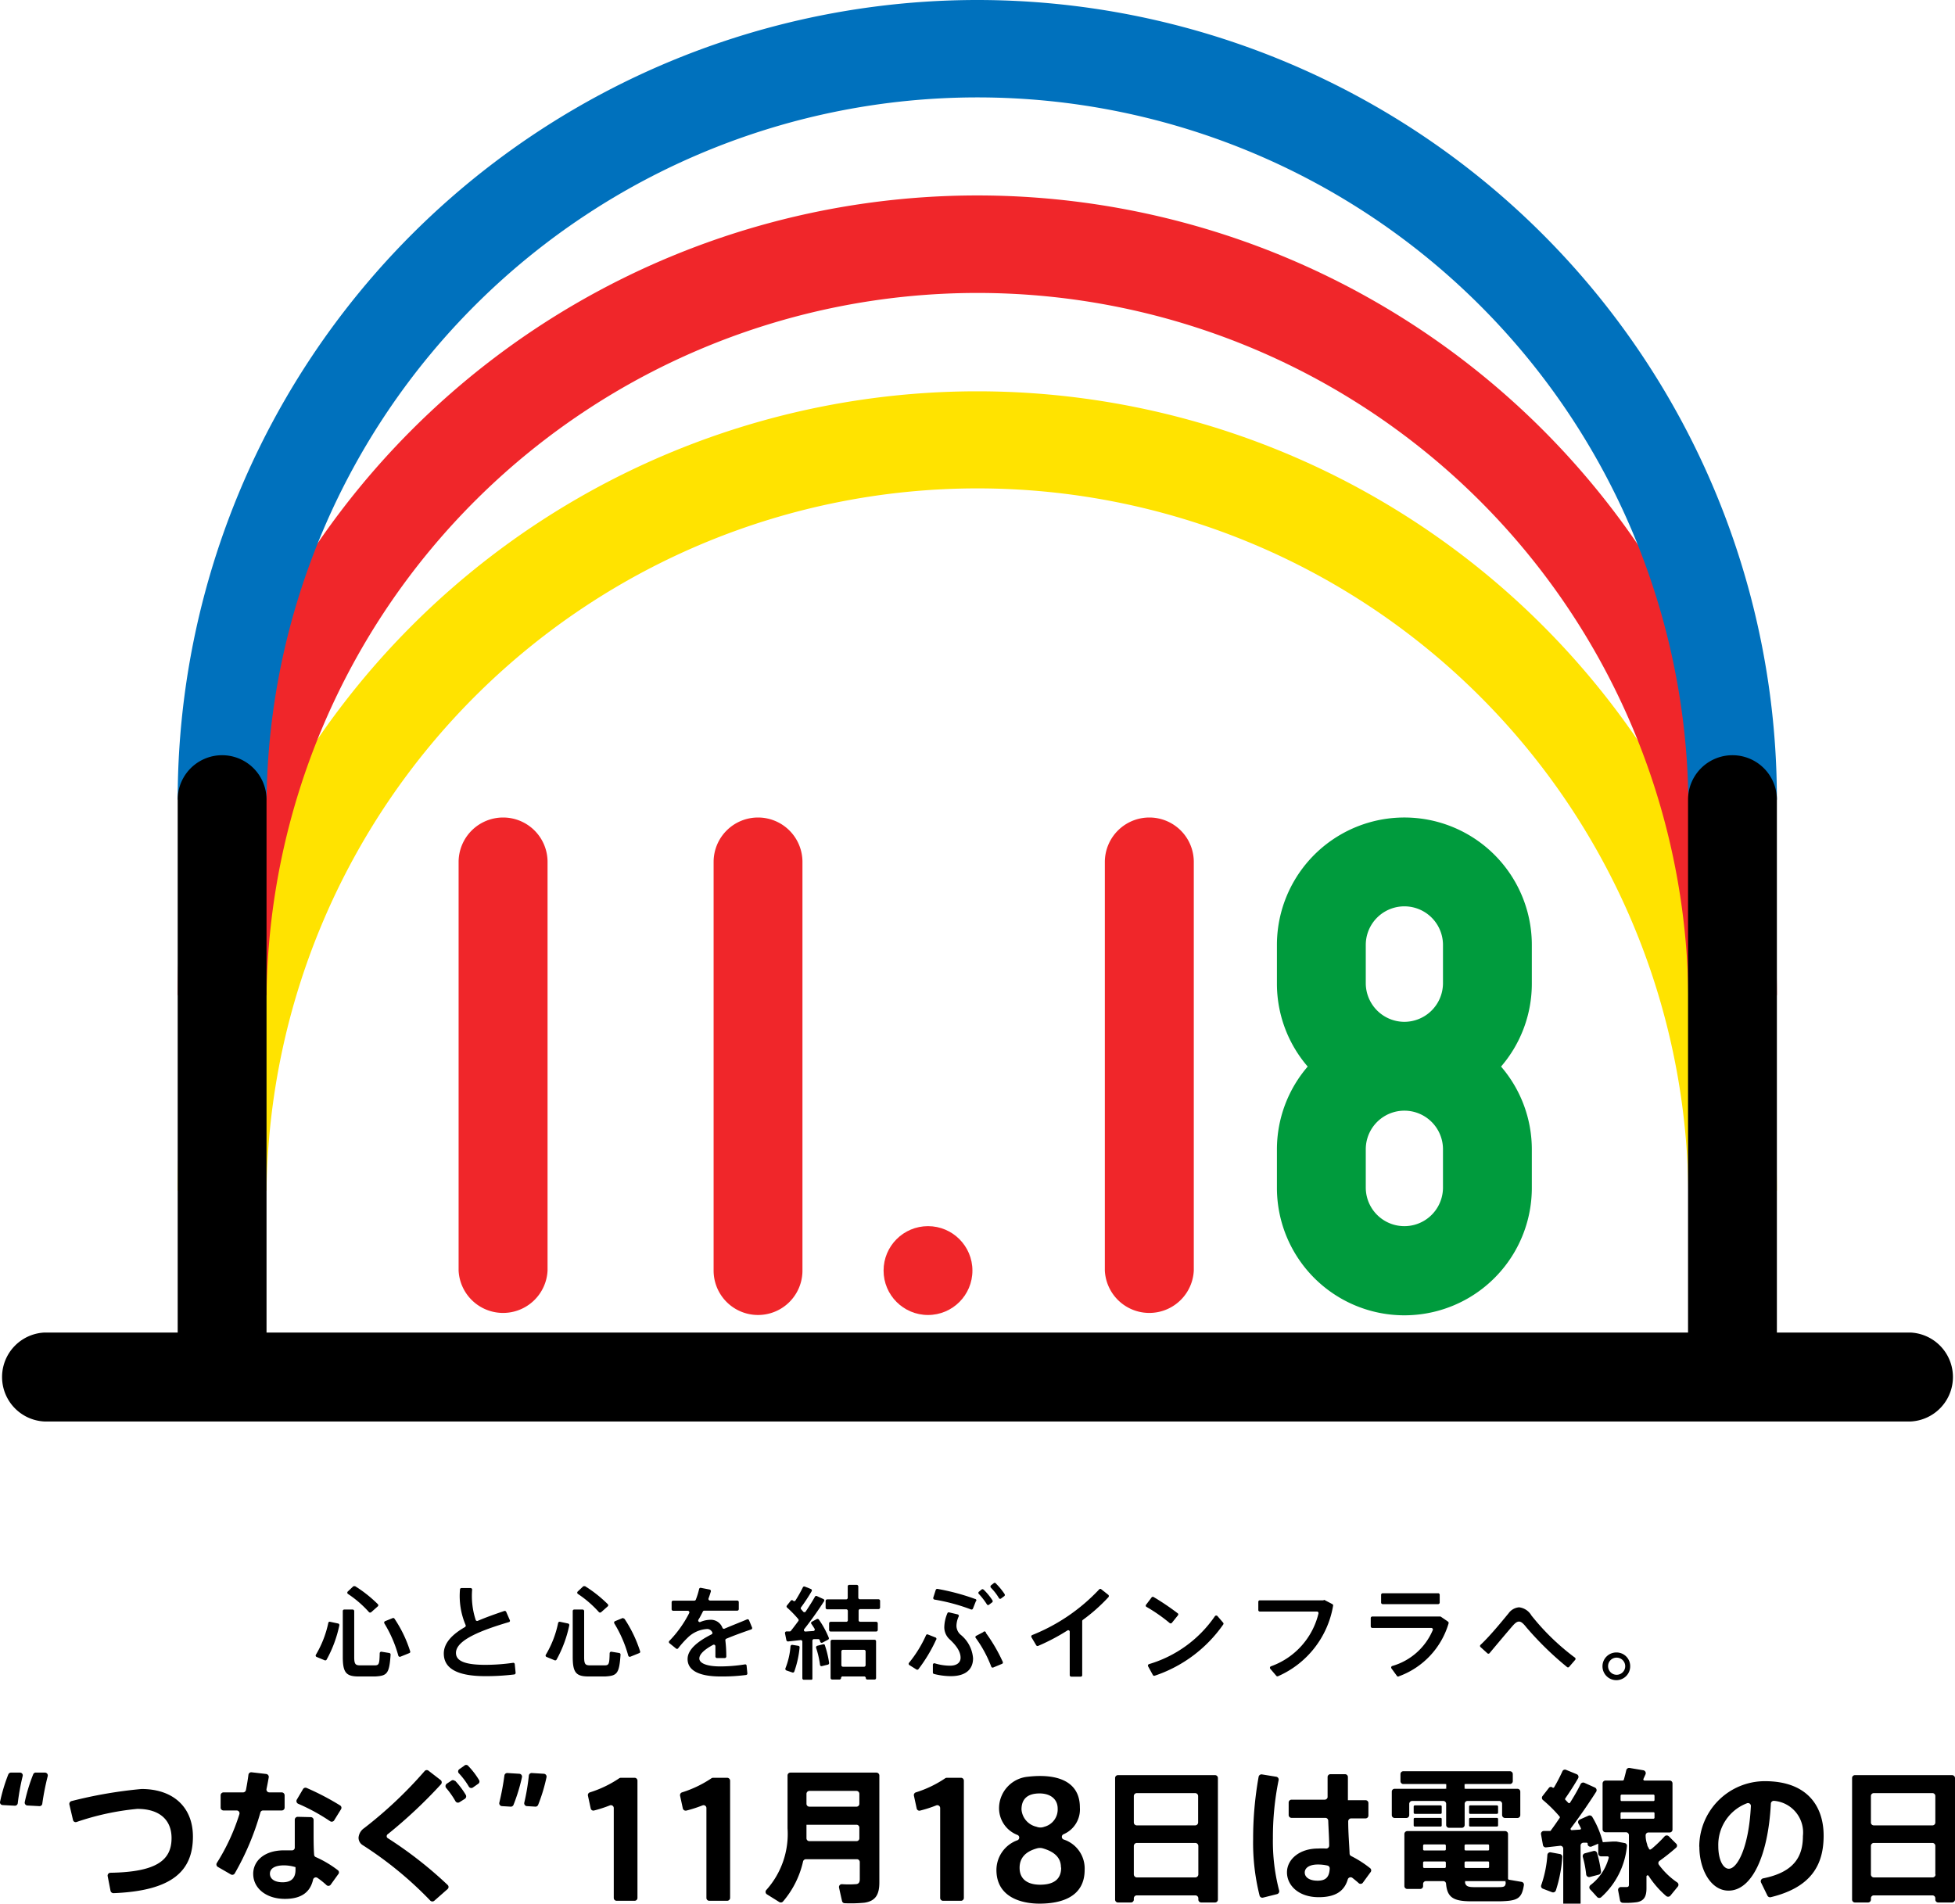 <svg xmlns="http://www.w3.org/2000/svg" width="184.84" height="180" viewBox="0 0 184.84 180"><defs><style>.cls-1{fill:#ffe300;}.cls-2{fill:#f0262a;}.cls-3{fill:#0071bd;}.cls-4{fill:#009b3d;}</style></defs><g id="レイヤー_2" data-name="レイヤー 2"><g id="TEXT"><path d="M1.07,167.61l.83,0a.26.26,0,0,1,.24.34,21.76,21.76,0,0,0-.46,2.55.27.27,0,0,1-.28.24l-1.14-.06A.26.26,0,0,1,0,170.4a15.92,15.92,0,0,1,.79-2.63A.28.28,0,0,1,1.07,167.61Zm2.36,0,.83,0a.27.27,0,0,1,.25.34A24.22,24.22,0,0,0,4,170.54a.26.26,0,0,1-.28.24l-1.13-.06a.27.27,0,0,1-.25-.32,15.91,15.91,0,0,1,.8-2.63A.26.26,0,0,1,3.43,167.61Z"/><path d="M13.38,169.16c3,0,4.86,1.72,4.86,4.5,0,3.24-1.94,5.13-7.51,5.35a.29.29,0,0,1-.28-.22l-.27-1.39a.27.27,0,0,1,.27-.32c4.42-.07,5.77-1.23,5.77-3.28,0-1.69-1.1-2.76-3.24-2.76a24.81,24.81,0,0,0-5.74,1.24.26.26,0,0,1-.34-.2l-.34-1.45a.28.28,0,0,1,.21-.33A42.26,42.26,0,0,1,13.38,169.16Z"/><path d="M23.25,169.27c.1-.5.18-1,.24-1.46a.27.27,0,0,1,.3-.23l1.38.16a.28.28,0,0,1,.24.31c-.06.35-.13.72-.21,1.1a.27.27,0,0,0,.26.33h1.18a.28.28,0,0,1,.27.28v1.16a.27.27,0,0,1-.27.27H24.87a.26.26,0,0,0-.25.19,25.29,25.29,0,0,1-2.43,5.77.27.27,0,0,1-.36.09l-1.23-.71a.27.27,0,0,1-.09-.39,19.52,19.52,0,0,0,2.12-4.59.27.27,0,0,0-.26-.36H21.13a.27.27,0,0,1-.27-.27v-1.16a.28.28,0,0,1,.27-.28H23A.28.28,0,0,0,23.25,169.27Zm6.13,2.55a.27.27,0,0,1,.27.29c0,.35,0,.75,0,1.1,0,.72,0,1.49.05,2.16a.25.25,0,0,0,.16.23,10.07,10.07,0,0,1,2.11,1.26.26.26,0,0,1,0,.37l-.72,1a.27.27,0,0,1-.4,0,7.71,7.71,0,0,0-.84-.67.27.27,0,0,0-.41.17c-.27,1.19-1.11,1.82-2.66,1.82-1.77,0-3-1-3-2.37,0-1.18,1-2.22,2.92-2.22.24,0,.47,0,.71,0a.26.26,0,0,0,.3-.28c0-.48,0-1,0-1.48v-1.14a.28.28,0,0,1,.27-.27Zm-2.52,4.56c-.88,0-1.34.3-1.34.79s.44.81,1.2.81,1.22-.34,1.22-1.18v-.25A3.79,3.79,0,0,0,26.86,176.38Zm4.34-4.18a18.09,18.09,0,0,0-3-1.64.28.28,0,0,1-.14-.39l.59-1a.27.27,0,0,1,.34-.11,24.53,24.53,0,0,1,3.16,1.65.26.26,0,0,1,.09.37l-.62,1A.28.28,0,0,1,31.2,172.2Z"/><path d="M41.68,168.33a.28.28,0,0,1,0,.4,45.8,45.8,0,0,1-5,4.69.24.24,0,0,0-.12.2.2.2,0,0,0,.09.18,38.15,38.15,0,0,1,5.67,4.43.26.26,0,0,1,0,.39l-1.25,1.1a.28.28,0,0,1-.38,0,35,35,0,0,0-6.41-5.26.82.82,0,0,1-.38-.71,1.21,1.21,0,0,1,.53-.89,39.85,39.85,0,0,0,5.73-5.41.27.27,0,0,1,.38,0Zm1.36.06a7.8,7.8,0,0,1,1,1.33.28.28,0,0,1-.09.37l-.51.32a.27.27,0,0,1-.38-.1,8,8,0,0,0-.88-1.25.28.28,0,0,1,.06-.4l.48-.32A.28.28,0,0,1,43,168.39ZM44.29,167a7.25,7.25,0,0,1,1,1.31.26.26,0,0,1-.08.36l-.5.35a.27.27,0,0,1-.38-.08,7.12,7.12,0,0,0-.92-1.24.26.26,0,0,1,0-.4l.47-.33A.26.26,0,0,1,44.29,167Z"/><path d="M48.29,170.83l-.83-.05a.27.27,0,0,1-.25-.33,24.88,24.88,0,0,0,.48-2.56.27.27,0,0,1,.28-.24l1.13.07a.27.27,0,0,1,.25.33,17,17,0,0,1-.8,2.61A.27.27,0,0,1,48.29,170.83Zm2.36,0-.83-.05a.27.27,0,0,1-.25-.33A20.58,20.58,0,0,0,50,167.9a.27.27,0,0,1,.28-.25l1.14.07a.27.27,0,0,1,.25.33,16,16,0,0,1-.79,2.61A.28.28,0,0,1,50.65,170.83Z"/><path d="M32.08,153.7a11.57,11.57,0,0,1-1.2,3.23.15.15,0,0,1-.18.06l-.77-.32a.14.14,0,0,1-.06-.21,9.92,9.92,0,0,0,1.17-3,.13.13,0,0,1,.17-.11l.75.16A.15.15,0,0,1,32.08,153.7Zm1.26-1.51a.15.15,0,0,1,.15.14v4.36c0,.66.12.77.53.78H35.4c.42,0,.48-.08.5-1.14a.15.15,0,0,1,.17-.15l.74.12a.15.15,0,0,1,.12.15c-.12,1.83-.34,2-1.45,2.07H33.92c-1.19,0-1.51-.36-1.51-1.84v-4.35a.14.14,0,0,1,.14-.14Zm.2-2.23a12.36,12.36,0,0,1,2.18,1.72.14.14,0,0,1,0,.21l-.62.55a.16.16,0,0,1-.21,0,10.3,10.3,0,0,0-2-1.73.15.15,0,0,1,0-.23l.52-.49A.15.15,0,0,1,33.54,150Zm3.76,3.1a11.87,11.87,0,0,1,1.48,3.08.13.13,0,0,1-.08.17l-.84.34a.15.15,0,0,1-.2-.1,11.83,11.83,0,0,0-1.32-3.05.15.15,0,0,1,.07-.21l.72-.29A.14.14,0,0,1,37.3,153.06Z"/><path d="M48.2,153.19a.13.13,0,0,1-.09.19c-2.53.75-5,1.68-5,2.91,0,.73.76,1.13,2.79,1.13a18.61,18.61,0,0,0,2.6-.19.14.14,0,0,1,.17.13l.08.81a.15.15,0,0,1-.13.16,22,22,0,0,1-2.73.16c-2.59,0-3.93-.69-3.93-2.14,0-1,.81-1.82,2-2.5a.16.16,0,0,0,.06-.2,7,7,0,0,1-.53-3.35.14.14,0,0,1,.14-.14h.86a.15.15,0,0,1,.15.14,7.32,7.32,0,0,0,.34,2.89.15.15,0,0,0,.19.07c.77-.33,1.62-.63,2.5-.93a.15.15,0,0,1,.19.08Z"/><path d="M53.82,153.7a11.57,11.57,0,0,1-1.2,3.23.15.15,0,0,1-.18.06l-.77-.32a.14.14,0,0,1-.06-.21,9.64,9.64,0,0,0,1.16-3,.15.15,0,0,1,.18-.11l.75.16A.15.15,0,0,1,53.82,153.7Zm1.26-1.51a.15.15,0,0,1,.15.14v4.36c0,.66.11.77.53.78h1.38c.42,0,.48-.08.5-1.14a.15.15,0,0,1,.17-.15l.74.12a.15.15,0,0,1,.12.15c-.12,1.83-.34,2-1.45,2.07H55.66c-1.19,0-1.51-.36-1.51-1.84v-4.35a.14.14,0,0,1,.14-.14Zm.2-2.23a12.36,12.36,0,0,1,2.18,1.72.14.14,0,0,1,0,.21l-.62.55a.16.16,0,0,1-.21,0,10.3,10.3,0,0,0-2-1.73.15.15,0,0,1,0-.23l.52-.49A.15.15,0,0,1,55.28,150Zm3.76,3.1a12.2,12.2,0,0,1,1.48,3.08.13.13,0,0,1-.08.17l-.84.34a.15.15,0,0,1-.2-.1,11.83,11.83,0,0,0-1.32-3.05.15.15,0,0,1,.07-.21l.71-.29A.16.16,0,0,1,59,153.06Z"/><path d="M71,154.08c-.7.24-1.54.54-2.33.87a.15.15,0,0,0-.09.15,13.14,13.14,0,0,1,.09,1.53.15.15,0,0,1-.15.15h-.73a.15.15,0,0,1-.15-.15v-.34c0-.23,0-.45,0-.64a.15.15,0,0,0-.22-.12c-.76.41-1.3.86-1.3,1.29s.65.75,2,.75a15.07,15.07,0,0,0,2.3-.19.13.13,0,0,1,.17.13l.07.71a.14.14,0,0,1-.12.16,17.53,17.53,0,0,1-2.41.14c-2,0-3.12-.55-3.12-1.65,0-.92,1-1.69,2.26-2.33a.14.14,0,0,0,.07-.2.53.53,0,0,0-.46-.31,2.85,2.85,0,0,0-1.88.84,8.88,8.88,0,0,0-.89,1,.14.14,0,0,1-.2,0l-.62-.5a.15.15,0,0,1,0-.22,10.7,10.7,0,0,0,1.87-2.62.15.15,0,0,0-.13-.22H63.65a.15.15,0,0,1-.15-.14v-.68a.15.15,0,0,1,.15-.14h2a.15.15,0,0,0,.14-.1,7,7,0,0,0,.31-1,.14.14,0,0,1,.17-.11l.82.16a.15.15,0,0,1,.12.18c-.07.23-.14.45-.22.66a.15.15,0,0,0,.14.2h2.57a.15.15,0,0,1,.15.14v.68a.15.15,0,0,1-.15.14H66.58a.14.14,0,0,0-.13.09c-.14.28-.28.55-.42.77a.15.15,0,0,0,.18.21,2.46,2.46,0,0,1,.94-.21,1.17,1.17,0,0,1,1.16.77.15.15,0,0,0,.19.07c.77-.33,1.53-.62,2.13-.88a.15.15,0,0,1,.19.08l.29.7A.14.14,0,0,1,71,154.08Z"/><path d="M76.74,158.83H76a.14.14,0,0,1-.14-.14v-3.47a.15.15,0,0,0-.17-.14l-1.18.13a.17.17,0,0,1-.16-.12l-.13-.65a.15.15,0,0,1,.13-.18h.32a.14.14,0,0,0,.11-.06c.24-.3.47-.61.7-.92a.15.15,0,0,0,0-.18A10.4,10.4,0,0,0,74.41,152a.14.14,0,0,1,0-.2l.36-.45a.14.14,0,0,1,.21,0h0a.15.15,0,0,0,.22,0,13.45,13.45,0,0,0,.71-1.26.14.14,0,0,1,.18-.07l.58.23a.15.15,0,0,1,.07.21,17.29,17.29,0,0,1-1,1.52.14.14,0,0,0,0,.18l.2.23a.15.15,0,0,0,.23,0c.34-.51.65-1,.88-1.41a.14.14,0,0,1,.19-.06l.61.28a.14.14,0,0,1,.06.21c-.49.77-1.14,1.7-1.87,2.63a.14.14,0,0,0,.13.23l.73-.05a.14.14,0,0,0,.11-.22c-.09-.15-.18-.29-.28-.43a.15.15,0,0,1,0-.21l.5-.27a.16.16,0,0,1,.19.05,8.27,8.27,0,0,1,.94,1.72.14.14,0,0,1-.07.18l-.53.28a.15.15,0,0,1-.21-.08,1.42,1.42,0,0,0-.05-.16.15.15,0,0,0-.16-.09l-.4,0a.15.15,0,0,0-.13.15v3.62A.14.14,0,0,1,76.74,158.83Zm-1.14-3.05a9.36,9.36,0,0,1-.5,2.27.14.14,0,0,1-.19.09l-.56-.19a.16.16,0,0,1-.09-.2,7.12,7.12,0,0,0,.48-2.08.16.16,0,0,1,.17-.14l.57.09A.14.14,0,0,1,75.6,155.78Zm2.39-.21a9.43,9.43,0,0,1,.4,1.66.15.15,0,0,1-.11.17l-.57.14a.14.14,0,0,1-.18-.12,8.61,8.61,0,0,0-.37-1.61.16.16,0,0,1,.1-.19l.55-.14A.15.15,0,0,1,78,155.57Zm2.17-2.34v-.92a.15.15,0,0,0-.15-.14h-1.8a.15.15,0,0,1-.15-.15v-.64a.15.15,0,0,1,.15-.15H80a.15.15,0,0,0,.15-.15V150a.14.14,0,0,1,.14-.14H81a.15.15,0,0,1,.15.14v1.07a.15.15,0,0,0,.15.15h1.76a.15.15,0,0,1,.15.15V152a.15.15,0,0,1-.15.15H81.33a.15.15,0,0,0-.15.14v.92a.15.15,0,0,0,.15.14h1.51a.15.15,0,0,1,.15.15v.63a.15.15,0,0,1-.15.14H78.53a.14.14,0,0,1-.14-.14v-.63a.15.15,0,0,1,.14-.15H80A.15.15,0,0,0,80.16,153.23Zm-.64,5.44v0a.15.15,0,0,1-.15.14h-.69a.15.15,0,0,1-.15-.14v-3.48a.15.15,0,0,1,.15-.14h4a.14.14,0,0,1,.15.14v3.48a.14.14,0,0,1-.15.14H82a.14.14,0,0,1-.14-.14v0a.15.15,0,0,0-.15-.15h-2A.15.15,0,0,0,79.52,158.67Zm2.32-1.22v-1.3a.15.15,0,0,0-.15-.15h-2a.15.15,0,0,0-.14.15v1.3a.15.15,0,0,0,.14.15h2A.15.15,0,0,0,81.84,157.45Z"/><path d="M88.5,155.06a14.57,14.57,0,0,1-1.68,2.79.16.16,0,0,1-.19,0l-.67-.42a.15.15,0,0,1,0-.22,11.63,11.63,0,0,0,1.59-2.58.13.13,0,0,1,.18-.08l.71.28A.14.14,0,0,1,88.5,155.06Zm.78-1.21a3.54,3.54,0,0,1,.29-1.3.14.14,0,0,1,.17-.09l.8.19a.14.14,0,0,1,.1.2,2.19,2.19,0,0,0-.21.88,1.13,1.13,0,0,0,.38.83A3.18,3.18,0,0,1,92,156.8c0,1-.64,1.69-2.11,1.69a6.56,6.56,0,0,1-1.59-.21.14.14,0,0,1-.1-.15l0-.73a.14.14,0,0,1,.19-.12,4.94,4.94,0,0,0,1.43.22c.64,0,1-.29,1-.75s-.24-1-1-1.71A1.55,1.55,0,0,1,89.28,153.85Zm3-2.48-.29.73a.14.14,0,0,1-.19.08,18.23,18.23,0,0,0-3.45-.93.15.15,0,0,1-.11-.19l.23-.72a.15.15,0,0,1,.17-.1,21.3,21.3,0,0,1,3.55.95A.14.14,0,0,1,92.31,151.37Zm.91,3a15.38,15.38,0,0,1,1.62,2.77.14.14,0,0,1-.08.19l-.82.34a.14.14,0,0,1-.19-.08,11.48,11.48,0,0,0-1.45-2.69.14.14,0,0,1,0-.21l.69-.36A.14.14,0,0,1,93.22,154.39Zm-.2-4.07a5.73,5.73,0,0,1,.83,1,.15.15,0,0,1,0,.2l-.29.22a.14.14,0,0,1-.21,0,6.61,6.61,0,0,0-.77-1,.14.14,0,0,1,0-.21l.28-.23A.14.14,0,0,1,93,150.32Zm1.15-.59a6.29,6.29,0,0,1,.83,1,.16.16,0,0,1,0,.2l-.3.22a.14.14,0,0,1-.21,0,5.08,5.08,0,0,0-.77-1,.16.16,0,0,1,0-.22l.29-.23A.15.15,0,0,1,94.17,149.73Z"/><path d="M102.19,158.54h-.9a.15.15,0,0,1-.15-.14v-4.11a.14.14,0,0,0-.22-.12,19.13,19.13,0,0,1-2.77,1.46.15.15,0,0,1-.18-.06l-.45-.76a.15.15,0,0,1,.08-.21,17.65,17.65,0,0,0,6.33-4.32.14.14,0,0,1,.2,0l.67.53a.16.16,0,0,1,0,.21,16.54,16.54,0,0,1-2.42,2.15.14.14,0,0,0-.06.11v5.14A.15.15,0,0,1,102.19,158.54Z"/><path d="M111.36,152.75l-.57.71a.15.15,0,0,1-.21,0,15.43,15.43,0,0,0-2.2-1.53.14.14,0,0,1,0-.22l.52-.69a.16.16,0,0,1,.19,0,23.33,23.33,0,0,1,2.29,1.55A.14.14,0,0,1,111.36,152.75Zm3.75.06.54.63a.14.14,0,0,1,0,.17,12.87,12.87,0,0,1-6.48,4.84.14.14,0,0,1-.17-.07l-.45-.82a.15.15,0,0,1,.09-.21,11.51,11.51,0,0,0,6.22-4.52A.16.16,0,0,1,115.11,152.81Z"/><path d="M125.21,151.28l.76.4a.14.14,0,0,1,.07.16,8.9,8.9,0,0,1-5.17,6.64.16.16,0,0,1-.18,0l-.59-.69a.15.15,0,0,1,.06-.23,7.05,7.05,0,0,0,4.5-5,.15.15,0,0,0-.15-.18h-5.4a.14.14,0,0,1-.14-.14v-.77a.14.14,0,0,1,.14-.15h6Z"/><path d="M136.23,152.87l.67.46a.16.16,0,0,1,.06.17,7.61,7.61,0,0,1-4.69,5,.14.14,0,0,1-.17,0l-.54-.74a.15.15,0,0,1,.07-.23,5.92,5.92,0,0,0,3.84-3.41.15.15,0,0,0-.14-.19h-5.59a.15.15,0,0,1-.14-.15V153a.15.15,0,0,1,.14-.15h6.41A.11.11,0,0,1,136.23,152.87Zm-.11-2.07v.74a.15.15,0,0,1-.15.14h-5.24a.15.15,0,0,1-.15-.14v-.74a.15.15,0,0,1,.15-.15H136A.15.15,0,0,1,136.12,150.8Z"/><path d="M142.63,152.55a1.35,1.35,0,0,1,1-.57,1.56,1.56,0,0,1,1.16.77,22.1,22.1,0,0,0,4.13,4,.15.15,0,0,1,0,.21l-.57.66a.14.14,0,0,1-.2,0,30.05,30.05,0,0,1-3.84-3.75c-.29-.37-.49-.54-.69-.54s-.37.14-.61.41c-.48.55-1.42,1.67-2.18,2.58a.14.14,0,0,1-.21,0l-.64-.58a.14.14,0,0,1,0-.21C140.94,154.63,142.08,153.21,142.63,152.55Z"/><path d="M154.13,157.55a1.31,1.31,0,1,1-1.29-1.3,1.29,1.29,0,0,1,1.29,1.29Zm-2.09,0a.81.81,0,1,0,.8-.81.8.8,0,0,0-.8.8Z"/><path class="cls-1" d="M92.42,37A75.62,75.62,0,0,0,16.8,112.58h8.4a67.22,67.22,0,0,1,134.43,0H168A75.61,75.61,0,0,0,92.42,37Z"/><path class="cls-2" d="M92.42,18.48A75.62,75.62,0,0,0,16.8,94.1h8.4a67.22,67.22,0,0,1,134.43,0H168A75.62,75.62,0,0,0,92.42,18.48Z"/><path class="cls-3" d="M92.42,0A75.62,75.62,0,0,0,16.8,75.61h8.4a67.22,67.22,0,0,1,134.43,0H168A75.61,75.61,0,0,0,92.42,0Z"/><path class="cls-4" d="M144.83,89.35a12,12,0,0,0-24.1,0V93a12,12,0,0,0,2.91,7.85,12,12,0,0,0-2.91,7.85v3.62a12.05,12.05,0,0,0,24.1,0v-3.62a12,12,0,0,0-2.91-7.85A12,12,0,0,0,144.83,93Zm-8.4,22.94a3.65,3.65,0,1,1-7.3,0h0v-3.62h0a3.65,3.65,0,0,1,7.3,0Zm-3.65-15.67A3.66,3.66,0,0,1,129.13,93h0V89.35h0a3.65,3.65,0,0,1,7.3,0V93A3.66,3.66,0,0,1,132.78,96.62Z"/><path class="cls-2" d="M108.67,77.3a4.21,4.21,0,0,0-4.21,4.2v38.64a4.21,4.21,0,0,0,8.41,0V81.5A4.2,4.2,0,0,0,108.67,77.3Z"/><circle class="cls-2" cx="87.74" cy="120.14" r="4.2"/><path class="cls-2" d="M71.67,77.3a4.2,4.2,0,0,0-4.2,4.2v38.64a4.2,4.2,0,0,0,8.4,0V81.5A4.2,4.2,0,0,0,71.67,77.3Z"/><path class="cls-2" d="M47.57,77.3a4.21,4.21,0,0,0-4.21,4.2v38.64a4.21,4.21,0,0,0,8.41,0V81.5A4.2,4.2,0,0,0,47.57,77.3Z"/><path d="M180.64,126H168V75.61a4.2,4.2,0,1,0-8.4,0V126H25.2V75.61a4.2,4.2,0,1,0-8.4,0V126H4.2a4.21,4.21,0,0,0,0,8.41H180.64a4.21,4.21,0,0,0,0-8.41Z"/><path d="M55.85,171l-.26-1.2a.27.27,0,0,1,.18-.32,10.6,10.6,0,0,0,2.77-1.33.3.3,0,0,1,.16-.05H60a.27.27,0,0,1,.27.27v11.09a.27.27,0,0,1-.27.27h-1.7a.27.27,0,0,1-.27-.27v-8.5a.27.27,0,0,0-.37-.25,11.83,11.83,0,0,1-1.52.49A.26.26,0,0,1,55.85,171Z"/><path d="M64.56,171l-.26-1.2a.28.28,0,0,1,.18-.32,10.67,10.67,0,0,0,2.78-1.33.3.3,0,0,1,.16-.05h1.33a.28.28,0,0,1,.28.27v11.09a.28.28,0,0,1-.28.27H67.06a.27.27,0,0,1-.27-.27v-8.5a.27.27,0,0,0-.37-.25,12.36,12.36,0,0,1-1.52.49A.28.28,0,0,1,64.56,171Z"/><path d="M75.93,176a8.75,8.75,0,0,1-1.9,3.8.28.28,0,0,1-.35.05l-1.17-.73a.27.27,0,0,1-.05-.42,7.93,7.93,0,0,0,2-5.82v-5a.27.27,0,0,1,.27-.27h8.13a.28.28,0,0,1,.28.27V178c0,1.13-.35,1.75-1.4,1.91a13.39,13.39,0,0,1-1.88.05.26.26,0,0,1-.25-.22c-.1-.43-.19-.84-.28-1.25a.27.27,0,0,1,.28-.33,8.74,8.74,0,0,0,1.27,0c.3,0,.41-.17.41-.47v-1.62a.27.27,0,0,0-.27-.27H76.19A.28.28,0,0,0,75.93,176Zm5.32-2.19v-1a.27.27,0,0,0-.27-.27H76.25v.35c0,.3,0,.61,0,.92a.27.27,0,0,0,.27.28H81A.27.27,0,0,0,81.25,173.8Zm0-3.25v-.94a.28.28,0,0,0-.27-.28H76.52a.28.28,0,0,0-.27.28v.94a.27.27,0,0,0,.27.27H81A.27.27,0,0,0,81.25,170.55Z"/><path d="M86.67,171l-.26-1.2a.27.27,0,0,1,.18-.32,10.6,10.6,0,0,0,2.77-1.33.3.3,0,0,1,.16-.05h1.34a.27.27,0,0,1,.27.27v11.09a.27.27,0,0,1-.27.27h-1.7a.27.27,0,0,1-.27-.27v-8.5a.27.27,0,0,0-.37-.25,11.83,11.83,0,0,1-1.52.49A.26.26,0,0,1,86.67,171Z"/><path d="M102.1,170.91a2.55,2.55,0,0,1-1.55,2.53.27.27,0,0,0,0,.49,2.88,2.88,0,0,1,2,2.88c0,2.59-2.26,3.19-4.27,3.19-1.65,0-4.07-.57-4.07-3.19a3,3,0,0,1,2-2.81.27.27,0,0,0,0-.49,2.71,2.71,0,0,1-1.75-2.65A3,3,0,0,1,97.18,168c2.51-.29,4.92.26,4.92,2.91Zm-1.79,5.66c0-.94-.65-1.49-1.72-1.8a1,1,0,0,0-.53,0c-1.11.3-1.66.92-1.66,1.84,0,1.22.95,1.6,1.93,1.6s2-.29,2-1.61ZM100,171c0-.83-.63-1.42-1.71-1.42s-1.71.47-1.71,1.52A1.82,1.82,0,0,0,98,172.73a1,1,0,0,0,.74,0A1.69,1.69,0,0,0,100,171Z"/><path d="M107.2,179.49v.13a.27.27,0,0,1-.27.27H105.7a.27.27,0,0,1-.27-.27v-11.5a.27.27,0,0,1,.27-.27h9.18a.27.27,0,0,1,.27.27v11.5a.27.27,0,0,1-.27.27h-1.31a.27.27,0,0,1-.27-.27v-.13a.28.28,0,0,0-.28-.27h-5.54A.28.28,0,0,0,107.2,179.49Zm5.82-9.94h-5.54a.28.28,0,0,0-.28.27v2.51a.28.28,0,0,0,.28.27H113a.28.28,0,0,0,.28-.27v-2.51A.28.28,0,0,0,113,169.55Zm.28,7.69v-2.7a.29.29,0,0,0-.28-.28h-5.54a.29.29,0,0,0-.28.28v2.7a.29.29,0,0,0,.28.28H113A.29.29,0,0,0,113.3,177.24Z"/><path d="M120.66,168a.27.27,0,0,1,.23.32,27,27,0,0,0-.54,5.49,18.36,18.36,0,0,0,.59,4.95.28.28,0,0,1-.2.34l-1.32.33a.27.27,0,0,1-.33-.19,20.44,20.44,0,0,1-.61-5.33A33.16,33.16,0,0,1,119,168a.28.28,0,0,1,.31-.22Zm4.86,1.94c0-.7,0-1.35,0-1.91a.27.27,0,0,1,.27-.27h1.38a.27.27,0,0,1,.27.29c0,.54,0,1.17,0,1.78l0,.39h1.67a.27.27,0,0,1,.27.27v1.18a.27.27,0,0,1-.27.27h-1.36a.28.28,0,0,0-.28.28c0,1.14.1,2.23.13,3.05a.26.26,0,0,0,.15.23,10.25,10.25,0,0,1,1.82,1.17.27.27,0,0,1,0,.37l-.73,1a.27.27,0,0,1-.4,0c-.19-.17-.39-.33-.58-.48a.28.28,0,0,0-.43.14c-.32,1.1-1.14,1.69-2.75,1.69-1.91,0-3-1.12-3-2.35s1.19-2.25,2.92-2.25a6.12,6.12,0,0,1,.76,0,.28.28,0,0,0,.31-.28c0-.7-.06-1.51-.09-2.36a.27.27,0,0,0-.27-.26h-3.2a.27.27,0,0,1-.27-.27v-1.18a.27.27,0,0,1,.27-.27h3.13A.28.28,0,0,0,125.52,169.94Zm-.92,6.36c-.79,0-1.24.31-1.24.76s.45.77,1.21.77,1.11-.32,1.15-1.14a.27.27,0,0,0-.21-.29A4,4,0,0,0,124.6,176.3Z"/><path d="M136.74,169.14v-.45h-4.06a.27.27,0,0,1-.27-.27v-.67a.27.27,0,0,1,.27-.27h10.08a.27.27,0,0,1,.27.27v.67a.27.27,0,0,1-.27.27h-4.29v.45h5a.27.27,0,0,1,.27.27v2.22a.27.27,0,0,1-.27.27h-1.17a.28.28,0,0,1-.28-.27v-1.07a.27.27,0,0,0-.27-.27h-3a.27.27,0,0,0-.27.27v2a.27.27,0,0,1-.27.27H137a.27.27,0,0,1-.27-.27v-2a.27.27,0,0,0-.27-.27h-2.94a.28.28,0,0,0-.28.27v1.07a.27.27,0,0,1-.27.27h-1.11a.27.27,0,0,1-.27-.27v-2.22a.27.27,0,0,1,.27-.27Zm7.11,8.8a.27.27,0,0,1,.23.31c-.21,1.3-.61,1.49-2.3,1.53-.78,0-1.89,0-2.64,0-1.74,0-2.31-.37-2.42-1.67a.26.26,0,0,0-.27-.24h-1.63a.27.27,0,0,0-.27.27v.2a.27.27,0,0,1-.27.27h-1.23a.27.27,0,0,1-.27-.27v-4.92a.28.28,0,0,1,.27-.28h9.26a.28.28,0,0,1,.27.28v4.21a.12.12,0,0,0,.09.11Zm-7.54-7.12v.58a.1.1,0,0,1-.1.11h-2.44a.11.11,0,0,1-.11-.11v-.58a.11.11,0,0,1,.11-.11h2.44A.1.1,0,0,1,136.31,170.82Zm0,1.22v.56a.1.1,0,0,1-.1.11h-2.44a.11.11,0,0,1-.11-.11V172a.11.11,0,0,1,.11-.11h2.44A.1.1,0,0,1,136.31,172Zm.39,2.83v-.36a.11.11,0,0,0-.11-.11h-1.93a.11.11,0,0,0-.11.11v.36a.1.1,0,0,0,.11.1h1.93A.1.1,0,0,0,136.7,174.87Zm-2.15,1.25v.4a.11.11,0,0,0,.11.11h1.93a.11.11,0,0,0,.11-.11v-.4a.11.11,0,0,0-.11-.11h-1.93A.11.11,0,0,0,134.55,176.12Zm6.24-1.25v-.36a.1.1,0,0,0-.1-.11h-2.11a.11.11,0,0,0-.11.11v.36a.1.1,0,0,0,.11.1h2.11A.09.09,0,0,0,140.79,174.87Zm-2.32,1.25v.4a.11.11,0,0,0,.11.11h2.11a.1.1,0,0,0,.1-.11v-.4a.1.1,0,0,0-.1-.11h-2.11A.11.11,0,0,0,138.47,176.12Zm.85,2.32c.63,0,1.68,0,2.33,0s.69-.06.73-.57h-3.89C138.54,178.33,138.75,178.43,139.32,178.44Zm2.32-7.62v.58a.11.11,0,0,1-.11.11H139a.1.1,0,0,1-.1-.11v-.58a.1.1,0,0,1,.1-.11h2.53A.11.11,0,0,1,141.64,170.82Zm0,1.22v.56a.11.11,0,0,1-.11.11H139a.1.1,0,0,1-.1-.11V172a.1.1,0,0,1,.1-.11h2.53A.11.11,0,0,1,141.64,172Z"/><path d="M147.71,175.6a13,13,0,0,1-.61,3.16.28.28,0,0,1-.36.16l-.86-.33a.26.26,0,0,1-.16-.34,10.75,10.75,0,0,0,.58-2.85.27.27,0,0,1,.32-.25l.87.16A.27.27,0,0,1,147.71,175.6Zm4.74-1.47h.39l.76.14a.26.26,0,0,1,.22.31,7.44,7.44,0,0,1-2.43,4.81.28.28,0,0,1-.37,0c-.21-.23-.42-.47-.65-.71a.28.28,0,0,1,0-.43,4.77,4.77,0,0,0,1.73-2.58.11.11,0,0,0-.1-.14h-.62a.27.27,0,0,1-.27-.27v-.93l-.63.27a.28.28,0,0,1-.37-.18l0-.11a.1.1,0,0,0-.11-.07l-.32,0a.27.27,0,0,0-.24.27V180h-1.64V174.8a.27.27,0,0,0-.3-.27l-1.33.15a.27.27,0,0,1-.29-.23l-.18-1a.27.27,0,0,1,.25-.32l.64,0c.3-.4.59-.82.87-1.23a.11.11,0,0,0,0-.13,12.87,12.87,0,0,0-1.57-1.56.27.27,0,0,1-.05-.38l.6-.77a.23.23,0,0,1,.33-.05h0a.11.11,0,0,0,.16,0,16.08,16.08,0,0,0,.79-1.52.26.26,0,0,1,.35-.14l1,.41a.27.27,0,0,1,.14.38c-.33.58-.76,1.25-1.21,1.9a.11.11,0,0,0,0,.14l.27.28a.11.11,0,0,0,.17,0c.4-.63.75-1.24,1-1.76a.28.28,0,0,1,.35-.13l1,.45a.28.28,0,0,1,.13.39c-.64,1-1.49,2.26-2.4,3.46a.11.11,0,0,0,.09.18l.76-.05a.1.1,0,0,0,.09-.15,4.13,4.13,0,0,0-.22-.42.27.27,0,0,1,.12-.38l.83-.37a.29.29,0,0,1,.35.11,8.84,8.84,0,0,1,1,2.4l0,0ZM151,175.21a12.09,12.09,0,0,1,.37,1.76.28.28,0,0,1-.21.29l-.85.22a.28.28,0,0,1-.34-.23,9.78,9.78,0,0,0-.32-1.67.28.28,0,0,1,.2-.34l.82-.22A.28.28,0,0,1,151,175.21Zm5.13-.37a12.41,12.41,0,0,0,1.26-1.21.28.28,0,0,1,.39,0l.69.69a.26.26,0,0,1,0,.39,19.35,19.35,0,0,1-1.56,1.24.26.26,0,0,0-.06.38,7.09,7.09,0,0,0,1.72,1.66.27.27,0,0,1,.06.4l-.72.88a.29.29,0,0,1-.39,0,8.85,8.85,0,0,1-1.65-1.9.11.11,0,0,0-.2.06v1.11c0,.78-.22,1.19-.89,1.32a7.54,7.54,0,0,1-1.35.06.27.27,0,0,1-.26-.22l-.18-.95a.27.27,0,0,1,.27-.32h.54c.16,0,.21-.08.21-.23v-4.68a.28.28,0,0,0-.28-.27H151.8a.28.28,0,0,1-.28-.27v-4.35a.28.28,0,0,1,.28-.27h1.62a.12.12,0,0,0,.11-.08c.09-.32.17-.63.23-.9a.28.28,0,0,1,.31-.21l1.31.22a.28.28,0,0,1,.2.38l-.2.44a.11.11,0,0,0,.1.15h2.38a.27.27,0,0,1,.27.27V173a.27.27,0,0,1-.27.27h-2a.27.27,0,0,0-.27.27h0a2.57,2.57,0,0,0,.15.87c0,.13.1.26.16.38A.11.11,0,0,0,156.1,174.84Zm-2.8-4.54h3a.1.1,0,0,0,.1-.11v-.39a.1.1,0,0,0-.1-.11h-3a.11.11,0,0,0-.11.11v.39A.11.11,0,0,0,153.3,170.3Zm0,1.67h3a.1.1,0,0,0,.1-.11v-.4a.09.09,0,0,0-.1-.1h-3a.1.1,0,0,0-.11.1v.4A.11.11,0,0,0,153.3,172Z"/><path d="M160.66,174.61a6.21,6.21,0,0,1,6.2-6.19c4.08,0,5.56,2.44,5.56,5.15s-1.12,4.88-5,5.82a.28.28,0,0,1-.31-.14L166.5,178a.28.28,0,0,1,.2-.39c3-.6,3.76-2.13,3.76-4a3,3,0,0,0-2.72-3.33.28.28,0,0,0-.31.26c-.25,4.92-1.79,8.23-4,8.23-1.68,0-2.76-2-2.76-4.15Zm1.8-.05c0,1.26.44,2.14,1,2.14.79,0,1.89-2,2.08-5.92a.27.27,0,0,0-.37-.27A4.2,4.2,0,0,0,162.46,174.56Z"/><path d="M176.89,179.49v.13a.27.27,0,0,1-.28.27h-1.23a.27.27,0,0,1-.27-.27v-11.5a.27.27,0,0,1,.27-.27h9.18a.28.28,0,0,1,.28.27v11.5a.28.28,0,0,1-.28.27h-1.31a.27.27,0,0,1-.27-.27v-.13a.27.27,0,0,0-.27-.27h-5.55A.27.27,0,0,0,176.89,179.49Zm5.82-9.94h-5.55a.27.27,0,0,0-.27.27v2.51a.27.27,0,0,0,.27.27h5.55a.27.27,0,0,0,.27-.27v-2.51A.27.27,0,0,0,182.71,169.55Zm.27,7.69v-2.7a.28.28,0,0,0-.27-.28h-5.55a.28.28,0,0,0-.27.28v2.7a.28.28,0,0,0,.27.28h5.55A.28.28,0,0,0,183,177.24Z"/><path d="M136.63,168.69a.11.11,0,0,1,.11.11v-.11Z"/><path d="M136.74,169a.11.11,0,0,1-.11.11h.11Z"/><path d="M138.58,168.69a.11.11,0,0,0-.11.11v-.11Z"/><path d="M138.47,169a.11.11,0,0,0,.11.11h-.11Z"/><path d="M138.59,177.87c-.06,0-.1.06-.08.15l-.1-.08.08-.07Z"/><path d="M142.27,177.87c.06,0,.11.06.09.16l.1-.09-.08-.07Z"/></g></g></svg>
